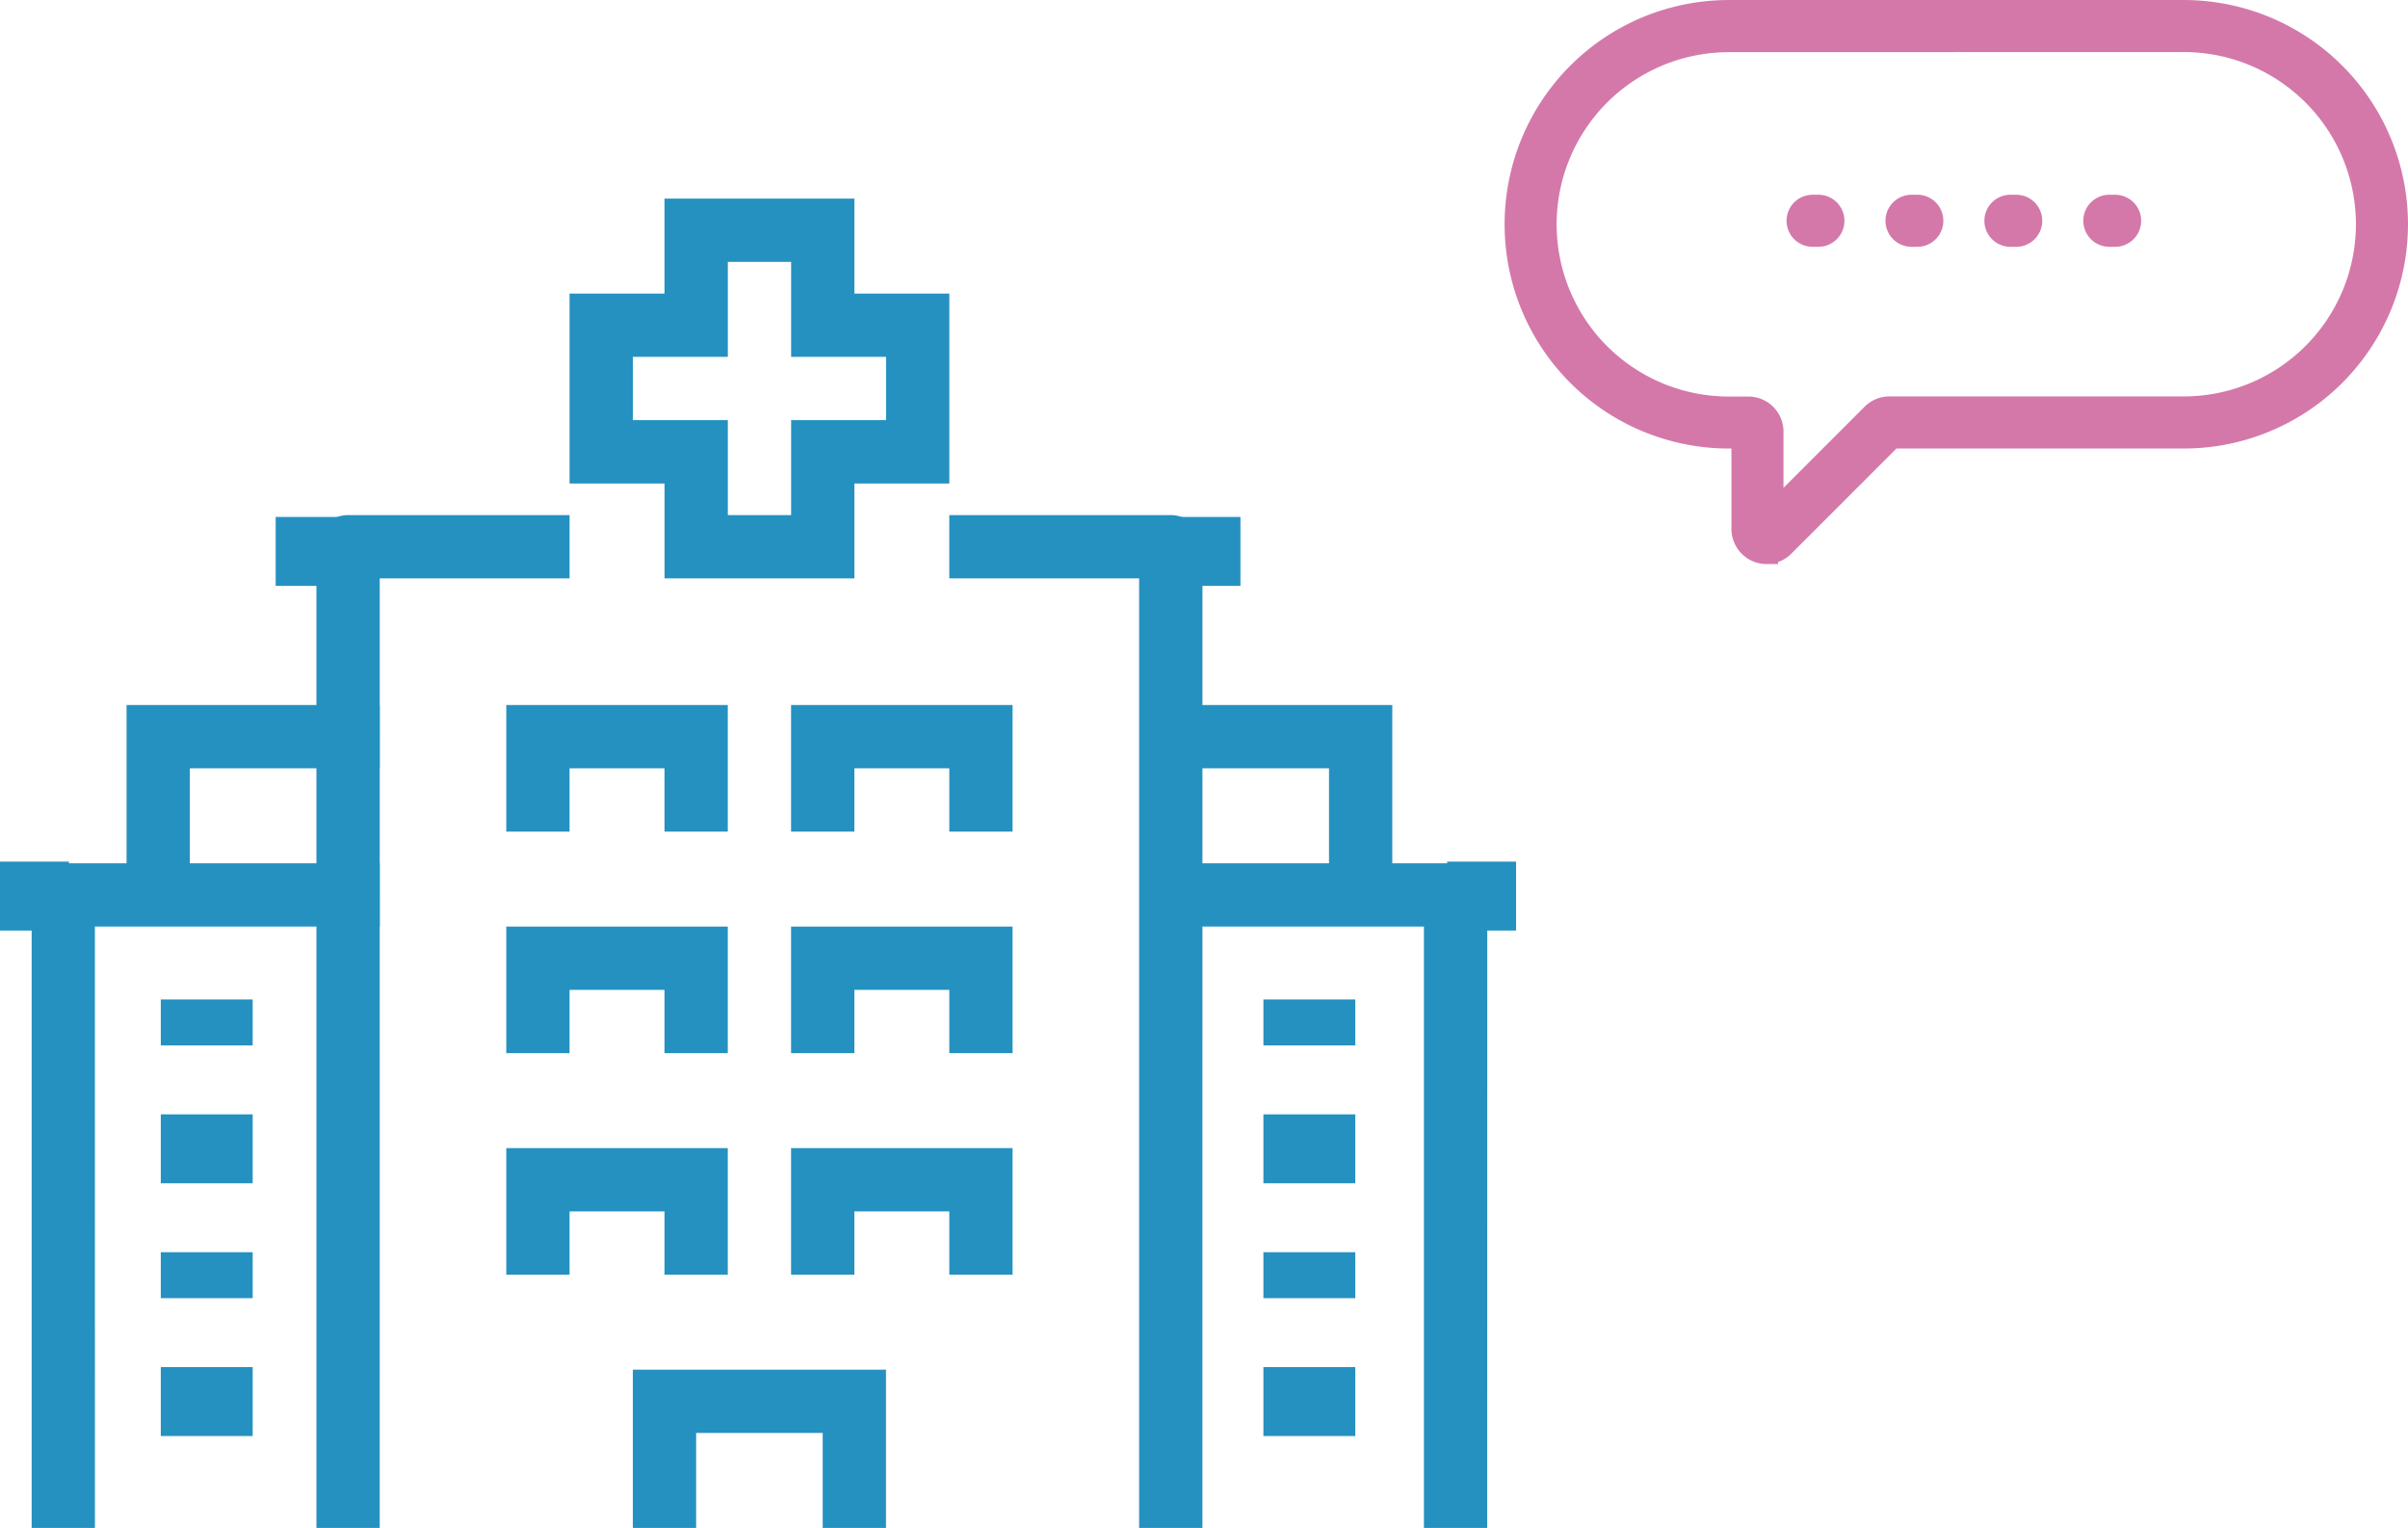 <svg xmlns="http://www.w3.org/2000/svg" width="104.828" height="66.5" viewBox="0 0 104.828 66.5">
  <g id="组_856" data-name="组 856" transform="translate(-4138 389.5)">
    <g id="组_817" data-name="组 817" transform="translate(4204 -389)">
      <g id="组_811" data-name="组 811" transform="translate(0)">
        <path id="路径_1288" data-name="路径 1288" d="M566.491,202.886a1.026,1.026,0,0,0,.726-.3l4.722-4.723h12.715a9.26,9.26,0,1,0,0-18.52H564.847a9.26,9.26,0,1,0,0,18.52h.615v4a1.029,1.029,0,0,0,1.029,1.028Zm18.163-22.278a7.993,7.993,0,0,1,0,15.987H571.841a1.023,1.023,0,0,0-.726.3l-4.387,4.387v-3.658A1.029,1.029,0,0,0,565.7,196.6h-.854a7.993,7.993,0,0,1,0-15.987Zm-12.813,17.253h0Z" transform="translate(-555.587 -179.342)" fill="#d478aa" stroke="#d478aa" stroke-width="1"/>
      </g>
      <g id="组_812" data-name="组 812" transform="translate(12.275 8.476)">
        <path id="路径_1289" data-name="路径 1289" d="M579.15,197.34h.253a.633.633,0,0,0,0-1.266h-.253a.633.633,0,0,0,0,1.266Zm4.306,0h.253a.633.633,0,0,0,0-1.266h-.253a.633.633,0,0,0,0,1.266Zm4.306,0h.253a.633.633,0,0,0,0-1.266h-.253a.633.633,0,0,0,0,1.266Zm4.306,0h.253a.633.633,0,0,0,0-1.266h-.253a.633.633,0,0,0,0,1.266Z" transform="translate(-578.517 -196.074)" fill="#d478aa" stroke="#d478aa" stroke-width="1"/>
      </g>
    </g>
    <g id="组_844" data-name="组 844" transform="translate(4010 -590.856)">
      <g id="组_818" data-name="组 818" transform="translate(169.325 223.775)">
        <path id="路径_1295" data-name="路径 1295" d="M169.02,264.08h-2.755V222.755H158V220h9.643a1.377,1.377,0,0,1,1.378,1.378Z" transform="translate(-158 -220)" fill="#2591c0"/>
      </g>
      <g id="组_819" data-name="组 819" transform="translate(141.775 223.775)">
        <path id="路径_1296" data-name="路径 1296" d="M140.755,264.08H138v-42.7A1.377,1.377,0,0,1,139.378,220h9.643v2.755h-8.265Z" transform="translate(-138 -220)" fill="#2591c0"/>
      </g>
      <g id="组_820" data-name="组 820" transform="translate(155.55 260.968)">
        <path id="路径_1297" data-name="路径 1297" d="M159.02,253.888h-2.755v-4.133h-5.51v4.133H148V247h11.02Z" transform="translate(-148 -247)" fill="#2591c0"/>
      </g>
      <g id="组_821" data-name="组 821" transform="translate(150.04 241.683)">
        <path id="路径_1298" data-name="路径 1298" d="M153.643,238.51h-2.755v-2.755h-4.133v2.755H144V233h9.643Z" transform="translate(-144 -233)" fill="#2591c0"/>
      </g>
      <g id="组_822" data-name="组 822" transform="translate(150.04 251.325)">
        <path id="路径_1299" data-name="路径 1299" d="M153.643,245.51h-2.755v-2.755h-4.133v2.755H144V240h9.643Z" transform="translate(-144 -240)" fill="#2591c0"/>
      </g>
      <g id="组_823" data-name="组 823" transform="translate(162.438 241.683)">
        <path id="路径_1300" data-name="路径 1300" d="M162.643,238.51h-2.755v-2.755h-4.133v2.755H153V233h9.643Z" transform="translate(-153 -233)" fill="#2591c0"/>
      </g>
      <g id="组_824" data-name="组 824" transform="translate(150.04 232.04)">
        <path id="路径_1301" data-name="路径 1301" d="M153.643,231.51h-2.755v-2.755h-4.133v2.755H144V226h9.643Z" transform="translate(-144 -226)" fill="#2591c0"/>
      </g>
      <g id="组_825" data-name="组 825" transform="translate(162.438 232.04)">
        <path id="路径_1302" data-name="路径 1302" d="M162.643,231.51h-2.755v-2.755h-4.133v2.755H153V226h9.643Z" transform="translate(-153 -226)" fill="#2591c0"/>
      </g>
      <g id="组_826" data-name="组 826" transform="translate(162.438 251.325)">
        <path id="路径_1303" data-name="路径 1303" d="M162.643,245.51h-2.755v-2.755h-4.133v2.755H153V240h9.643Z" transform="translate(-153 -240)" fill="#2591c0"/>
      </g>
      <g id="组_827" data-name="组 827" transform="translate(183.101 244.438)">
        <rect id="矩形_251" data-name="矩形 251" width="4" height="2" transform="translate(-0.101 0.418)" fill="#2591c0"/>
      </g>
      <g id="组_828" data-name="组 828" transform="translate(183.101 249.948)">
        <rect id="矩形_252" data-name="矩形 252" width="4" height="3" transform="translate(-0.101 -0.092)" fill="#2591c0"/>
      </g>
      <g id="组_829" data-name="组 829" transform="translate(183.101 255.458)">
        <rect id="矩形_253" data-name="矩形 253" width="4" height="2" transform="translate(-0.101 0.398)" fill="#2591c0"/>
      </g>
      <g id="组_830" data-name="组 830" transform="translate(183.101 260.968)">
        <rect id="矩形_254" data-name="矩形 254" width="4" height="3" transform="translate(-0.101 -0.112)" fill="#2591c0"/>
      </g>
      <g id="组_831" data-name="组 831" transform="translate(178.968 238.928)">
        <path id="路径_1304" data-name="路径 1304" d="M178.775,259.928H176.02V233.755H165V231h12.4a1.377,1.377,0,0,1,1.378,1.378Z" transform="translate(-165 -231)" fill="#2591c0"/>
      </g>
      <g id="组_832" data-name="组 832" transform="translate(178.968 232.04)">
        <path id="路径_1305" data-name="路径 1305" d="M174.643,234.265h-2.755v-5.51H165V226h9.643Z" transform="translate(-165 -226)" fill="#2591c0"/>
      </g>
      <g id="组_833" data-name="组 833" transform="translate(134.888 244.438)">
        <rect id="矩形_255" data-name="矩形 255" width="4" height="2" transform="translate(0.112 0.418)" fill="#2591c0"/>
      </g>
      <g id="组_834" data-name="组 834" transform="translate(134.888 249.948)">
        <rect id="矩形_256" data-name="矩形 256" width="4" height="3" transform="translate(0.112 -0.092)" fill="#2591c0"/>
      </g>
      <g id="组_835" data-name="组 835" transform="translate(134.888 255.458)">
        <rect id="矩形_257" data-name="矩形 257" width="4" height="2" transform="translate(0.112 0.398)" fill="#2591c0"/>
      </g>
      <g id="组_836" data-name="组 836" transform="translate(134.888 260.968)">
        <rect id="矩形_258" data-name="矩形 258" width="4" height="3" transform="translate(0.112 -0.112)" fill="#2591c0"/>
      </g>
      <g id="组_837" data-name="组 837" transform="translate(129.378 238.928)">
        <path id="路径_1306" data-name="路径 1306" d="M131.755,259.928H129v-27.55A1.377,1.377,0,0,1,130.378,231h13.775v2.755h-12.4Z" transform="translate(-129 -231)" fill="#2591c0"/>
      </g>
      <g id="组_838" data-name="组 838" transform="translate(133.51 232.04)">
        <path id="路径_1307" data-name="路径 1307" d="M134.755,234.265H132V226h11.02v2.755h-8.265Z" transform="translate(-132 -226)" fill="#2591c0"/>
      </g>
      <g id="组_839" data-name="组 839" transform="translate(152.795 210)">
        <path id="路径_1308" data-name="路径 1308" d="M158.4,226.53h-8.265V222.4H146v-8.265h4.133V210H158.4v4.133h4.133V222.4H158.4Zm-5.51-2.755h2.755v-4.133h4.133v-2.755h-4.133v-4.133h-2.755v4.133h-4.133v2.755h4.133Z" transform="translate(-146 -210)" fill="#2591c0"/>
      </g>
      <g id="组_840" data-name="组 840" transform="translate(178.968 223.775)">
        <rect id="矩形_259" data-name="矩形 259" width="3" height="3" transform="translate(0.032 0.08)" fill="#2591c0"/>
      </g>
      <g id="组_841" data-name="组 841" transform="translate(140.398 223.775)">
        <rect id="矩形_260" data-name="矩形 260" width="3" height="3" transform="translate(-0.397 0.08)" fill="#2591c0"/>
      </g>
      <g id="组_842" data-name="组 842" transform="translate(128 238.928)">
        <rect id="矩形_261" data-name="矩形 261" width="3" height="3" transform="translate(0 -0.072)" fill="#2591c0"/>
      </g>
      <g id="组_843" data-name="组 843" transform="translate(191.366 238.928)">
        <rect id="矩形_262" data-name="矩形 262" width="3" height="3" transform="translate(-0.366 -0.072)" fill="#2591c0"/>
      </g>
    </g>
  </g>
</svg>
